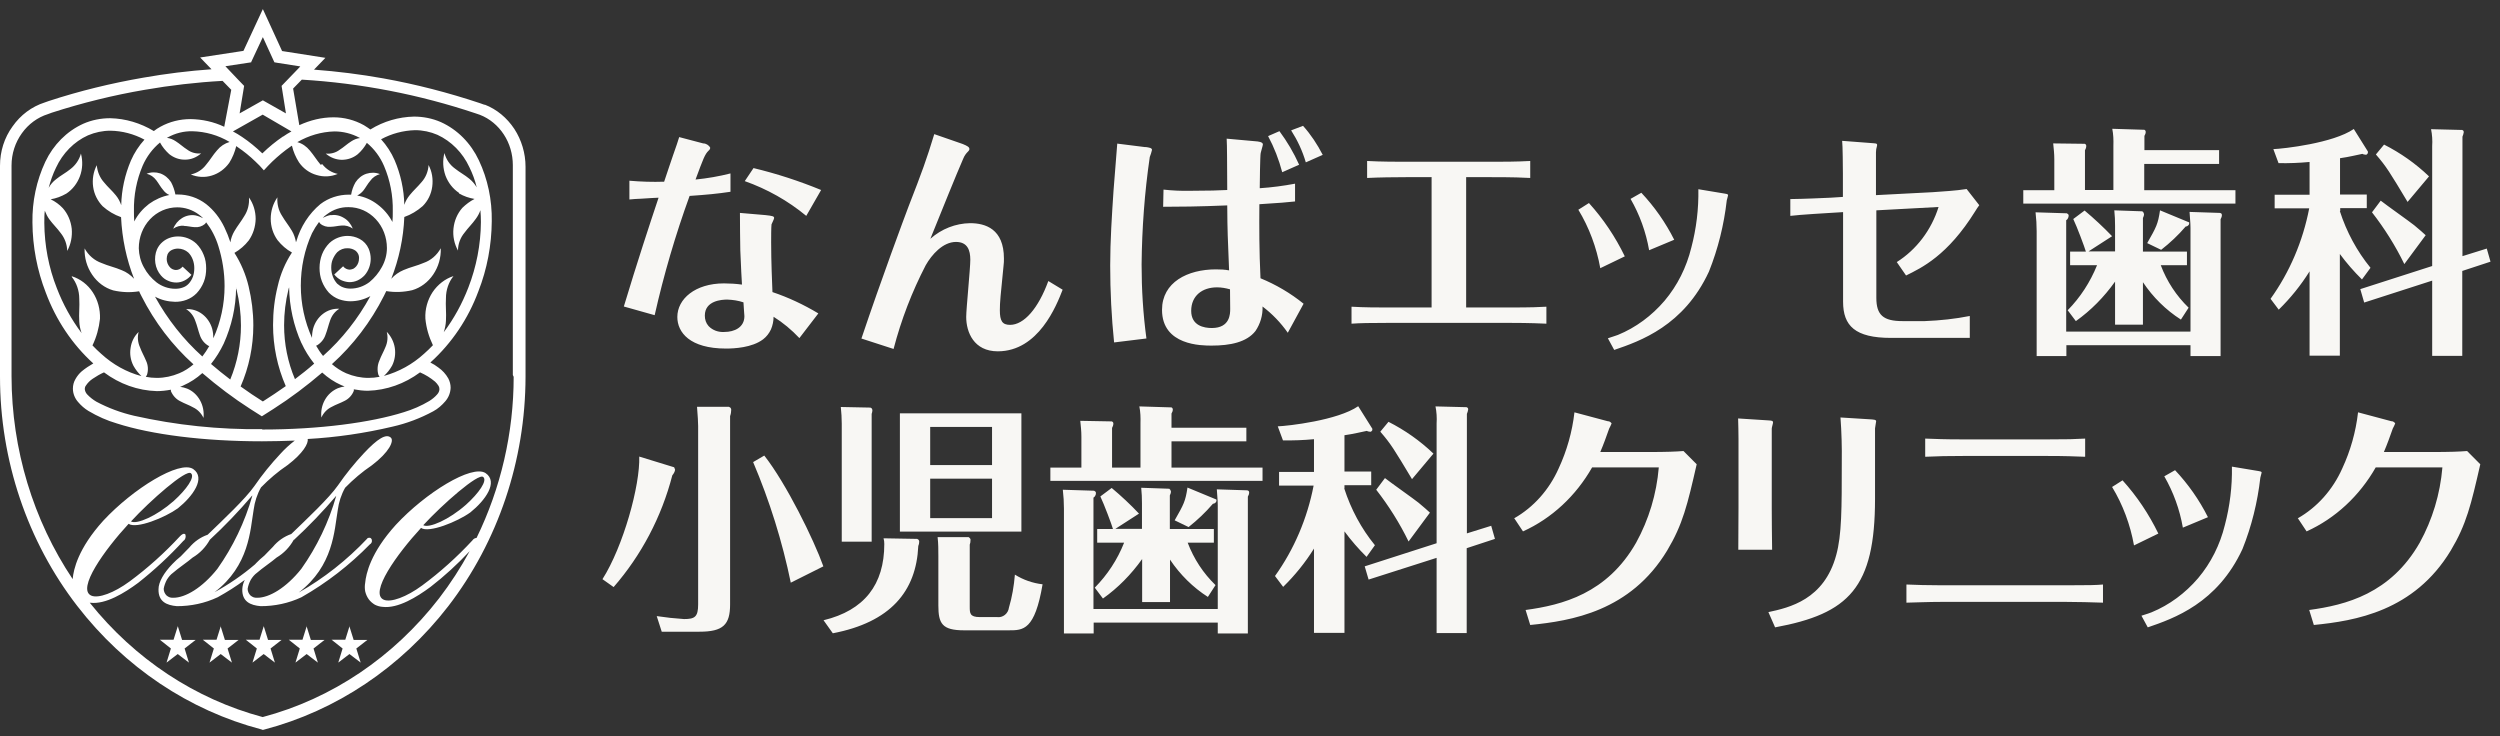 <svg width="163" height="48" viewBox="0 0 163 48" fill="none" xmlns="http://www.w3.org/2000/svg">
<rect x="0" y="0" width="163" height="48" fill="#333333" stroke="none"/>
<path fill-rule="evenodd" clip-rule="evenodd" d="M31.594 6.834C31.496 6.799 31.398 6.764 31.3 6.729C29.239 6.042 27.125 5.494 24.988 5.11C23.494 4.842 21.99 4.656 20.474 4.54L21.215 3.771L18.392 3.328L17.138 0.592L15.873 3.317L13.05 3.748L13.791 4.516C12.298 4.621 10.804 4.807 9.343 5.064C7.261 5.425 5.2 5.925 3.173 6.589L2.911 6.682C2.071 6.95 1.341 7.497 0.818 8.243C0.283 8.976 0 9.873 0 10.805V24.558C0 30.019 1.788 35.306 5.037 39.51C8.122 43.504 12.33 46.322 17.04 47.557L17.138 47.592L17.225 47.569C21.935 46.334 26.143 43.516 29.229 39.522C32.477 35.306 34.255 30.019 34.265 24.569V10.874C34.265 9.989 34.004 9.128 33.535 8.406C33.055 7.684 32.39 7.125 31.605 6.822L31.594 6.834ZM16.375 4.05L17.138 2.42L17.89 4.062L18.087 4.097L19.58 4.33L19.449 4.47L18.697 5.25L18.359 5.599L18.643 7.393L17.138 6.542L15.623 7.393L15.917 5.599L15.579 5.25L14.827 4.458L14.696 4.318L16.386 4.062L16.375 4.05ZM20.91 10.746C20.66 10.455 20.452 10.106 20.202 9.815C19.984 9.547 19.7 9.349 19.384 9.267C20.125 8.837 20.954 8.592 21.804 8.569C22.371 8.569 22.927 8.709 23.429 8.976L23.472 9C23.265 9.023 23.069 9.104 22.894 9.221C22.633 9.384 22.404 9.605 22.142 9.768C21.881 9.966 21.553 10.048 21.237 10.013C21.532 10.269 21.892 10.409 22.273 10.42C22.655 10.42 23.014 10.304 23.32 10.059C23.559 9.85 23.767 9.594 23.919 9.314C24.399 9.71 24.791 10.234 25.042 10.828C25.435 11.748 25.631 12.761 25.609 13.774C25.609 14.007 25.609 14.228 25.587 14.473C25.347 14.019 25.02 13.634 24.617 13.332C24.224 13.029 23.767 12.831 23.287 12.749C23.451 12.668 23.592 12.551 23.701 12.412C23.854 12.214 23.974 11.981 24.137 11.794C24.29 11.573 24.519 11.422 24.77 11.352C24.486 11.236 24.181 11.236 23.887 11.329C23.603 11.422 23.352 11.62 23.178 11.888C23.036 12.132 22.938 12.412 22.894 12.691C22.894 12.691 22.796 12.691 22.742 12.691C22.077 12.691 21.423 12.901 20.889 13.308C20.147 13.925 19.591 14.787 19.319 15.742L19.297 15.789C19.253 15.533 19.166 15.276 19.035 15.055C18.839 14.717 18.588 14.415 18.392 14.077C18.163 13.728 18.054 13.297 18.087 12.866C17.803 13.273 17.651 13.762 17.651 14.263C17.651 14.764 17.803 15.253 18.098 15.661C18.359 15.987 18.675 16.266 19.035 16.464C18.599 17.128 18.283 17.873 18.108 18.654C17.901 19.48 17.803 20.33 17.803 21.192C17.803 22.566 18.087 23.929 18.632 25.175C18.13 25.524 17.64 25.862 17.138 26.176C16.658 25.873 16.168 25.547 15.688 25.198C16.233 23.952 16.517 22.59 16.517 21.215C16.517 20.354 16.408 19.504 16.211 18.677C16.026 17.897 15.71 17.151 15.285 16.488C15.645 16.278 15.961 16.01 16.222 15.672C16.506 15.265 16.658 14.776 16.669 14.275C16.669 13.774 16.517 13.273 16.233 12.877C16.266 13.308 16.157 13.739 15.928 14.089C15.732 14.426 15.481 14.729 15.285 15.067C15.154 15.288 15.056 15.544 15.023 15.8C14.914 15.463 14.783 15.137 14.631 14.822C14.347 14.228 13.944 13.704 13.442 13.308C12.897 12.889 12.254 12.68 11.589 12.68C11.534 12.68 11.48 12.68 11.436 12.68C11.382 12.4 11.284 12.12 11.153 11.876C10.978 11.608 10.739 11.41 10.444 11.305C10.161 11.212 9.845 11.212 9.561 11.329C9.812 11.387 10.03 11.538 10.194 11.759C10.346 11.957 10.466 12.19 10.63 12.377C10.739 12.528 10.88 12.645 11.044 12.714C10.564 12.808 10.117 13.006 9.714 13.297C9.321 13.6 8.983 13.984 8.754 14.438C8.733 14.205 8.733 13.972 8.733 13.751C8.711 12.738 8.907 11.736 9.3 10.805C9.561 10.211 9.943 9.698 10.433 9.291C10.586 9.582 10.793 9.826 11.033 10.048C11.338 10.292 11.709 10.42 12.079 10.409C12.461 10.409 12.821 10.257 13.115 10.001C12.799 10.036 12.472 9.955 12.21 9.757C11.949 9.594 11.72 9.372 11.458 9.209C11.284 9.093 11.088 9.011 10.88 8.988L10.924 8.965C11.425 8.685 11.981 8.545 12.548 8.557C13.399 8.58 14.227 8.813 14.969 9.256C14.652 9.349 14.369 9.535 14.151 9.803C13.889 10.094 13.693 10.444 13.442 10.735C13.192 11.072 12.832 11.294 12.439 11.375C12.875 11.562 13.366 11.585 13.813 11.445C14.271 11.305 14.663 11.014 14.947 10.618C15.154 10.292 15.307 9.92 15.405 9.524C15.437 9.547 15.459 9.559 15.481 9.582C15.895 9.861 16.299 10.187 16.658 10.537C16.844 10.711 17.029 10.898 17.203 11.107C17.378 10.909 17.563 10.723 17.749 10.537C18.13 10.176 18.534 9.838 18.959 9.547C18.981 9.524 19.013 9.512 19.035 9.5C19.122 9.885 19.286 10.257 19.493 10.583C19.776 10.991 20.18 11.282 20.638 11.41C21.096 11.55 21.575 11.527 22.022 11.34C21.63 11.259 21.27 11.037 21.008 10.7L20.91 10.746ZM29.926 12.61C30.242 12.796 30.591 12.912 30.94 12.971C30.646 13.122 30.384 13.32 30.144 13.553C29.817 13.925 29.621 14.391 29.567 14.892C29.512 15.393 29.621 15.905 29.861 16.336C29.861 15.905 30.014 15.498 30.286 15.172C30.515 14.857 30.799 14.589 31.027 14.263C31.147 14.1 31.256 13.902 31.322 13.704C31.344 13.96 31.355 14.217 31.355 14.485C31.344 15.952 31.06 17.396 30.537 18.747C30.133 19.795 29.599 20.773 28.934 21.658C29.011 21.413 29.065 21.169 29.076 20.913C29.109 20.424 29.043 19.923 29.076 19.434C29.076 18.91 29.25 18.397 29.567 18.001C29.021 18.176 28.542 18.549 28.204 19.049C27.877 19.55 27.702 20.156 27.735 20.773C27.79 21.378 27.964 21.961 28.226 22.508C28.04 22.706 27.855 22.881 27.659 23.055C26.895 23.754 26.002 24.243 25.031 24.511C25.238 24.325 25.424 24.092 25.566 23.836C25.74 23.486 25.805 23.079 25.74 22.671C25.674 22.275 25.489 21.914 25.217 21.635C25.304 21.972 25.271 22.322 25.129 22.636C25.009 22.939 24.846 23.207 24.737 23.509C24.606 23.801 24.584 24.138 24.672 24.441L24.748 24.569C24.508 24.616 24.268 24.639 24.028 24.639C23.527 24.639 23.036 24.534 22.567 24.336C22.229 24.185 21.924 23.987 21.641 23.742C23.025 22.496 24.17 20.994 25.031 19.294C25.086 19.189 25.129 19.084 25.184 18.98C25.751 19.073 26.318 19.049 26.874 18.921C27.43 18.758 27.909 18.397 28.247 17.897C28.585 17.396 28.76 16.802 28.738 16.185C28.487 16.639 28.095 16.977 27.626 17.14C27.201 17.326 26.743 17.419 26.318 17.605C26.012 17.733 25.74 17.92 25.511 18.176C26.012 16.895 26.307 15.533 26.361 14.147C26.797 13.995 27.201 13.751 27.561 13.436C27.898 13.099 28.117 12.656 28.182 12.167C28.247 11.678 28.171 11.189 27.942 10.758C27.92 11.177 27.757 11.573 27.484 11.876C27.244 12.167 26.95 12.423 26.71 12.726C26.558 12.912 26.438 13.122 26.361 13.355C26.34 12.353 26.122 11.364 25.729 10.444C25.511 9.943 25.206 9.477 24.846 9.081C25.533 8.709 26.285 8.511 27.059 8.487C27.561 8.487 28.062 8.592 28.52 8.79C29.425 9.209 30.166 9.955 30.602 10.898C30.809 11.317 30.973 11.759 31.082 12.214C30.951 11.992 30.788 11.806 30.602 11.655C30.308 11.41 29.97 11.236 29.665 10.991C29.327 10.746 29.087 10.397 28.978 9.978C28.847 10.467 28.88 10.979 29.043 11.445C29.218 11.911 29.523 12.307 29.926 12.575V12.61ZM17.105 27.981C14.293 28.016 11.491 27.725 8.743 27.108C7.893 26.91 7.065 26.607 6.28 26.188C6.062 26.06 5.854 25.897 5.68 25.71C5.593 25.617 5.538 25.489 5.527 25.361C5.527 25.291 5.549 25.21 5.593 25.151C5.713 24.965 5.865 24.814 6.04 24.697C6.28 24.534 6.519 24.395 6.781 24.278C7.795 25.035 8.983 25.466 10.226 25.501C10.531 25.501 10.837 25.466 11.142 25.408V25.501C11.273 25.804 11.491 26.037 11.763 26.165C12.036 26.316 12.33 26.409 12.592 26.561C12.886 26.7 13.126 26.945 13.268 27.248C13.312 26.852 13.235 26.444 13.039 26.095C12.843 25.745 12.548 25.478 12.2 25.338C12.058 25.28 11.905 25.245 11.742 25.221C11.818 25.198 11.894 25.163 11.96 25.128C12.407 24.93 12.821 24.662 13.192 24.325C14.184 25.175 15.23 25.967 16.32 26.665C16.571 26.828 16.822 26.991 17.073 27.143C17.323 26.991 17.574 26.828 17.825 26.665C18.937 25.955 20.005 25.151 21.008 24.29C21.379 24.628 21.793 24.907 22.24 25.105C22.317 25.14 22.393 25.163 22.469 25.198C22.317 25.221 22.164 25.256 22.022 25.314C21.673 25.466 21.379 25.722 21.183 26.072C20.987 26.421 20.91 26.817 20.954 27.224C21.096 26.91 21.335 26.665 21.63 26.526C21.902 26.374 22.197 26.281 22.458 26.141C22.731 26.013 22.96 25.769 23.069 25.478V25.384C23.385 25.443 23.69 25.478 23.985 25.478C25.206 25.443 26.383 25.023 27.386 24.278C27.735 24.43 28.062 24.628 28.367 24.884C28.454 24.965 28.531 25.058 28.596 25.163C28.629 25.221 28.651 25.291 28.651 25.373C28.651 25.501 28.585 25.629 28.498 25.722C28.356 25.885 28.182 26.025 27.997 26.141C27.473 26.456 26.906 26.7 26.329 26.875C24.192 27.55 20.834 28.005 17.084 28.005L17.105 27.981ZM4.677 18.048C4.993 18.444 5.168 18.956 5.168 19.48C5.2 19.969 5.135 20.459 5.168 20.959C5.178 21.215 5.233 21.472 5.32 21.716C4.655 20.831 4.11 19.841 3.707 18.793C3.173 17.442 2.9 15.998 2.889 14.531C2.889 14.263 2.889 13.995 2.922 13.739C2.998 13.937 3.096 14.135 3.216 14.298C3.445 14.613 3.729 14.88 3.957 15.195C4.219 15.521 4.372 15.928 4.383 16.359C4.622 15.928 4.721 15.416 4.677 14.915C4.622 14.415 4.426 13.949 4.099 13.576C3.87 13.332 3.598 13.134 3.303 12.994C3.663 12.936 4.001 12.808 4.328 12.621C4.732 12.353 5.037 11.957 5.211 11.492C5.386 11.026 5.407 10.502 5.277 10.013C5.168 10.42 4.917 10.781 4.59 11.026C4.295 11.27 3.947 11.445 3.652 11.69C3.456 11.841 3.292 12.027 3.173 12.249C3.292 11.794 3.445 11.352 3.652 10.933C4.088 9.989 4.83 9.233 5.735 8.825C6.203 8.627 6.694 8.522 7.195 8.522C7.969 8.534 8.722 8.732 9.419 9.104C9.06 9.5 8.754 9.966 8.536 10.467C8.144 11.387 7.926 12.377 7.904 13.378C7.828 13.145 7.708 12.924 7.555 12.738C7.315 12.435 7.021 12.19 6.781 11.888C6.509 11.585 6.345 11.189 6.312 10.77C6.083 11.201 6.007 11.701 6.072 12.179C6.138 12.668 6.367 13.11 6.694 13.448C7.043 13.762 7.457 14.007 7.893 14.158C7.959 15.544 8.242 16.907 8.743 18.176C8.515 17.931 8.242 17.733 7.937 17.617C7.512 17.431 7.054 17.338 6.628 17.151C6.16 16.988 5.767 16.651 5.516 16.196C5.495 16.814 5.669 17.407 6.007 17.908C6.345 18.409 6.825 18.77 7.381 18.933C7.937 19.061 8.515 19.084 9.071 18.991C9.114 19.096 9.169 19.201 9.223 19.306C10.085 21.006 11.229 22.508 12.614 23.754C12.33 23.999 12.025 24.197 11.687 24.336C11.218 24.534 10.728 24.639 10.226 24.639C9.986 24.639 9.746 24.616 9.507 24.569L9.583 24.441C9.681 24.138 9.659 23.801 9.518 23.509C9.398 23.218 9.234 22.939 9.125 22.636C8.983 22.322 8.951 21.972 9.038 21.646C8.754 21.914 8.569 22.287 8.515 22.683C8.449 23.079 8.515 23.486 8.7 23.847C8.842 24.103 9.016 24.325 9.223 24.523C8.253 24.267 7.359 23.766 6.596 23.067C6.41 22.904 6.214 22.718 6.029 22.52C6.291 21.984 6.454 21.39 6.519 20.785C6.541 20.167 6.378 19.562 6.051 19.061C5.724 18.56 5.244 18.188 4.688 18.013L4.677 18.048ZM11.97 14.729C12.21 14.729 12.45 14.799 12.69 14.811C12.93 14.834 13.17 14.764 13.366 14.601L13.442 14.496C13.791 14.95 14.064 15.474 14.238 16.045C14.5 16.883 14.642 17.768 14.642 18.654C14.642 19.83 14.391 20.994 13.911 22.054C13.911 21.856 13.889 21.646 13.835 21.437C13.726 21.052 13.497 20.715 13.192 20.482C12.886 20.249 12.516 20.132 12.134 20.156C12.418 20.33 12.625 20.598 12.734 20.924C12.854 21.227 12.919 21.541 13.028 21.844C13.126 22.147 13.333 22.403 13.606 22.555H13.649C13.508 22.799 13.355 23.032 13.192 23.242C11.96 22.135 10.924 20.82 10.106 19.341C10.51 19.562 10.957 19.667 11.415 19.678C11.665 19.678 11.916 19.643 12.156 19.55C12.407 19.457 12.625 19.317 12.821 19.119C13.017 18.91 13.181 18.654 13.29 18.374C13.399 18.095 13.442 17.803 13.442 17.501C13.442 17.198 13.399 16.895 13.279 16.616C13.17 16.336 13.006 16.091 12.799 15.882C12.472 15.579 12.047 15.416 11.611 15.416C11.24 15.416 10.88 15.533 10.597 15.777C10.444 15.905 10.324 16.068 10.237 16.255C10.117 16.534 10.085 16.849 10.128 17.151C10.172 17.454 10.303 17.745 10.499 17.966C10.63 18.118 10.782 18.234 10.957 18.304C11.131 18.386 11.316 18.421 11.502 18.421C11.687 18.421 11.872 18.374 12.047 18.281C12.21 18.199 12.363 18.071 12.483 17.92L11.905 17.384C11.851 17.454 11.785 17.501 11.709 17.547C11.633 17.582 11.556 17.605 11.469 17.605C11.393 17.605 11.316 17.582 11.24 17.547C11.164 17.512 11.109 17.466 11.055 17.396C10.935 17.256 10.869 17.07 10.869 16.883C10.869 16.779 10.891 16.674 10.924 16.581C10.978 16.464 11.066 16.371 11.175 16.313C11.306 16.243 11.458 16.208 11.6 16.208C11.851 16.208 12.09 16.301 12.276 16.464C12.407 16.592 12.505 16.755 12.57 16.93C12.636 17.105 12.668 17.291 12.668 17.477C12.668 17.664 12.646 17.85 12.581 18.036C12.516 18.211 12.418 18.374 12.298 18.502C12.189 18.619 12.058 18.7 11.916 18.747C11.763 18.805 11.589 18.828 11.425 18.828C10.989 18.828 10.553 18.677 10.204 18.409C9.866 18.141 9.583 17.815 9.376 17.419C9.169 17.047 9.06 16.616 9.049 16.185C9.049 15.474 9.31 14.799 9.779 14.298C10.248 13.797 10.891 13.518 11.556 13.518C12.058 13.518 12.559 13.681 12.973 13.995C13.072 14.065 13.159 14.147 13.246 14.228C13.082 14.147 12.908 14.077 12.734 14.042C12.439 13.995 12.134 14.054 11.872 14.217C11.611 14.38 11.404 14.624 11.295 14.915C11.502 14.764 11.763 14.694 12.014 14.717L11.97 14.729ZM15.383 18.758C15.383 18.758 15.405 18.852 15.427 18.898C15.612 19.655 15.71 20.447 15.71 21.227C15.71 22.438 15.47 23.638 15.012 24.744C14.587 24.418 14.162 24.08 13.758 23.731C14.085 23.323 14.358 22.881 14.587 22.403C15.099 21.262 15.383 20.028 15.394 18.758H15.383ZM21.553 14.019C21.379 14.054 21.205 14.123 21.041 14.205C21.128 14.112 21.215 14.042 21.314 13.972C21.728 13.658 22.218 13.495 22.731 13.506C23.396 13.506 24.028 13.786 24.497 14.287C24.966 14.787 25.227 15.463 25.227 16.173C25.227 16.604 25.108 17.035 24.9 17.407C24.693 17.792 24.41 18.13 24.083 18.397C23.723 18.665 23.298 18.817 22.851 18.817C22.687 18.817 22.524 18.793 22.371 18.735C22.229 18.688 22.099 18.595 21.979 18.491C21.859 18.351 21.761 18.199 21.695 18.013C21.63 17.838 21.597 17.652 21.597 17.454C21.597 17.268 21.619 17.081 21.695 16.907C21.771 16.732 21.859 16.581 21.99 16.441C22.175 16.266 22.426 16.173 22.666 16.185C22.862 16.185 23.047 16.243 23.2 16.359C23.265 16.418 23.309 16.476 23.352 16.557C23.396 16.651 23.418 16.755 23.407 16.86C23.407 17.047 23.341 17.233 23.221 17.372C23.167 17.431 23.102 17.489 23.036 17.524C22.96 17.559 22.884 17.57 22.807 17.582C22.72 17.582 22.644 17.559 22.567 17.524C22.491 17.489 22.426 17.431 22.371 17.361L21.793 17.897C21.913 18.048 22.066 18.176 22.229 18.258C22.404 18.339 22.578 18.386 22.774 18.397C22.96 18.397 23.145 18.362 23.32 18.281C23.494 18.199 23.647 18.083 23.777 17.943C24.028 17.652 24.17 17.268 24.17 16.872C24.17 16.651 24.126 16.429 24.039 16.22C23.919 15.94 23.712 15.719 23.451 15.579C23.211 15.451 22.938 15.381 22.666 15.381C22.229 15.381 21.804 15.544 21.477 15.847C21.27 16.057 21.107 16.301 20.997 16.581C20.889 16.86 20.834 17.163 20.834 17.466C20.834 17.768 20.878 18.06 20.987 18.339C21.096 18.619 21.248 18.863 21.445 19.084C21.63 19.271 21.859 19.422 22.11 19.515C22.349 19.597 22.6 19.643 22.84 19.643C23.298 19.643 23.745 19.527 24.148 19.306C23.341 20.785 22.295 22.112 21.063 23.207C20.889 22.997 20.736 22.764 20.605 22.531H20.649C20.921 22.368 21.128 22.124 21.226 21.821C21.346 21.518 21.412 21.204 21.521 20.901C21.63 20.575 21.837 20.307 22.12 20.132C21.739 20.109 21.368 20.226 21.063 20.459C20.758 20.691 20.529 21.029 20.42 21.413C20.365 21.611 20.343 21.821 20.343 22.031C19.864 20.971 19.613 19.806 19.613 18.63C19.613 17.442 19.853 16.278 20.343 15.207C20.474 14.95 20.627 14.706 20.801 14.473L20.878 14.578C21.063 14.741 21.314 14.811 21.553 14.787C21.793 14.787 22.033 14.717 22.273 14.706C22.524 14.682 22.785 14.752 23.003 14.904C22.884 14.613 22.687 14.356 22.415 14.205C22.153 14.042 21.848 13.984 21.553 14.03V14.019ZM19.657 22.368C19.875 22.846 20.158 23.3 20.485 23.707C20.082 24.069 19.657 24.395 19.231 24.721C18.762 23.614 18.523 22.415 18.523 21.204C18.523 20.412 18.621 19.632 18.806 18.875C18.817 18.828 18.828 18.782 18.85 18.735C18.872 19.993 19.144 21.239 19.657 22.38V22.368ZM18.457 8.895C17.978 9.221 17.52 9.594 17.105 10.001C16.691 9.605 16.255 9.244 15.786 8.93C15.59 8.802 15.394 8.674 15.187 8.569L17.127 7.474L19.002 8.569C18.817 8.674 18.632 8.778 18.457 8.906V8.895ZM33.491 24.569C33.491 28.226 32.652 31.836 31.071 35.073C31.017 35.073 30.962 35.096 30.918 35.12C30.875 35.143 30.831 35.19 30.799 35.236C29.796 36.319 28.694 37.309 27.528 38.171C26.503 38.928 25.478 39.3 25.02 39.102C24.05 38.672 25.892 36.11 27.451 34.421C27.964 34.77 29.828 34.014 30.668 33.408C31.638 32.628 32.51 31.428 31.66 30.846C30.766 30.264 27.746 32.127 25.805 34.223C24.148 36.051 23.865 37.425 23.81 37.996C23.777 38.182 23.777 38.369 23.81 38.555C23.854 38.742 23.93 38.916 24.039 39.068C24.148 39.219 24.29 39.335 24.442 39.428C24.606 39.51 24.78 39.557 24.955 39.568C25.947 39.685 27.179 38.928 28.073 38.264C28.978 37.565 29.828 36.785 30.624 35.935C30.035 37.018 29.37 38.043 28.629 39.009C25.664 42.841 21.641 45.554 17.127 46.753C12.734 45.577 8.798 42.98 5.854 39.3C5.865 39.3 5.887 39.3 5.898 39.3C6.89 39.417 8.122 38.66 9.016 37.996C10.063 37.169 11.044 36.261 11.96 35.26C12.025 35.225 12.069 35.155 12.09 35.085C12.112 35.015 12.112 34.934 12.09 34.852C11.992 34.736 11.84 34.852 11.731 34.968C10.728 36.051 9.627 37.041 8.46 37.903C7.435 38.66 6.41 39.033 5.953 38.835C4.982 38.404 6.825 35.842 8.384 34.153C8.896 34.503 10.76 33.746 11.6 33.14C12.57 32.36 13.442 31.16 12.592 30.578C11.698 29.996 8.678 31.859 6.738 33.944C5.08 35.772 4.797 37.146 4.742 37.717C4.742 37.728 4.742 37.752 4.742 37.763C2.159 33.909 0.763 29.286 0.752 24.546V10.793C0.752 10.024 0.992 9.291 1.428 8.685C1.853 8.091 2.453 7.649 3.129 7.439L3.38 7.346C5.364 6.706 7.392 6.205 9.441 5.855C11.12 5.564 12.81 5.366 14.511 5.273L15.078 5.855L14.62 8.266C13.933 7.94 13.181 7.777 12.428 7.765C11.742 7.765 11.066 7.928 10.455 8.266C10.303 8.347 10.161 8.441 10.03 8.545C9.158 8.021 8.187 7.73 7.184 7.707C6.585 7.707 5.985 7.823 5.429 8.068C4.35 8.557 3.478 9.442 2.954 10.548C2.377 11.783 2.093 13.134 2.115 14.508C2.126 16.08 2.42 17.629 2.987 19.084C3.652 20.866 4.71 22.45 6.083 23.696C5.822 23.847 5.571 24.01 5.331 24.208C5.168 24.348 5.026 24.523 4.917 24.721C4.808 24.907 4.753 25.117 4.753 25.338C4.753 25.664 4.884 25.978 5.091 26.211C5.288 26.444 5.516 26.642 5.767 26.794C6.356 27.143 6.977 27.422 7.621 27.609C9.866 28.331 13.268 28.773 17.084 28.773C17.814 28.773 18.534 28.75 19.22 28.727C18.883 28.983 18.566 29.274 18.272 29.6C17.661 30.252 17.095 30.951 16.582 31.696C15.993 32.535 14.565 33.874 13.54 34.864C13.072 35.027 12.657 35.318 12.341 35.702L12.09 35.958L11.785 36.273C11.6 36.424 11.415 36.587 11.251 36.762C10.684 37.344 10.335 37.95 10.335 38.415C10.313 39.23 10.869 39.464 11.534 39.522C12.45 39.522 13.355 39.335 14.195 38.939C14.805 38.602 15.394 38.229 15.961 37.81C15.863 37.996 15.808 38.206 15.797 38.415C15.775 39.23 16.331 39.464 16.996 39.522C17.912 39.522 18.817 39.335 19.657 38.939C21.292 38.008 22.796 36.843 24.126 35.481C24.159 35.469 24.181 35.446 24.203 35.411C24.224 35.388 24.235 35.353 24.246 35.318C24.246 35.283 24.246 35.248 24.246 35.213C24.246 35.178 24.224 35.143 24.203 35.12C24.192 35.096 24.17 35.085 24.148 35.073C24.126 35.062 24.105 35.062 24.072 35.062C24.039 35.062 24.028 35.062 23.996 35.073C23.963 35.085 23.952 35.096 23.941 35.12C22.622 36.517 21.117 37.705 19.471 38.637C21.75 36.89 21.793 34.596 22.022 33.257C22.088 32.744 22.251 32.243 22.502 31.801C23.036 31.254 23.614 30.765 24.235 30.345C25.391 29.472 25.696 28.75 25.489 28.54C25.184 28.249 24.617 28.599 23.723 29.553C23.113 30.206 22.546 30.904 22.033 31.649C21.445 32.488 20.016 33.827 18.991 34.817C18.523 34.98 18.108 35.271 17.792 35.656L17.541 35.912L17.236 36.226C17.051 36.377 16.866 36.541 16.702 36.715C16.68 36.739 16.658 36.762 16.626 36.797C15.808 37.495 14.925 38.101 13.987 38.613C16.266 36.867 16.31 34.572 16.538 33.233C16.604 32.721 16.767 32.22 17.018 31.778C17.552 31.23 18.13 30.741 18.752 30.322C19.765 29.553 20.125 28.901 20.06 28.622C21.924 28.517 23.767 28.249 25.587 27.818C26.514 27.609 27.408 27.271 28.247 26.817C28.553 26.654 28.814 26.421 29.043 26.153C29.25 25.908 29.37 25.606 29.381 25.28C29.381 25.07 29.327 24.86 29.229 24.674C29.065 24.383 28.847 24.15 28.585 23.964C28.422 23.836 28.247 23.731 28.062 23.638L28.084 23.614C29.457 22.368 30.526 20.785 31.191 18.991C31.758 17.547 32.052 15.987 32.063 14.415C32.085 13.04 31.802 11.678 31.224 10.455C30.7 9.337 29.828 8.452 28.749 7.963C28.193 7.719 27.593 7.602 26.994 7.602C25.991 7.625 25.02 7.905 24.148 8.441C24.006 8.336 23.865 8.254 23.723 8.161C23.113 7.823 22.437 7.649 21.75 7.649C20.976 7.649 20.223 7.835 19.515 8.161L19.111 5.774L19.678 5.192C23.527 5.425 27.332 6.158 31.017 7.393C31.104 7.416 31.191 7.451 31.289 7.486C31.921 7.73 32.467 8.184 32.848 8.767C33.23 9.349 33.437 10.048 33.437 10.77V24.453L33.491 24.569ZM27.593 34.246C28.847 32.884 31.202 30.811 31.507 31.102C31.791 31.335 31.224 32.15 30.384 32.907C29.261 33.897 27.986 34.444 27.604 34.246H27.593ZM8.536 34.002C9.79 32.639 12.145 30.567 12.45 30.858C12.734 31.091 12.167 31.906 11.327 32.663C10.204 33.653 8.929 34.2 8.547 34.002H8.536ZM16.451 32.325C15.961 34.048 15.187 35.656 14.173 37.088C13.181 38.334 12.079 38.974 11.306 38.974C11.229 38.974 11.153 38.974 11.077 38.951C11 38.928 10.935 38.881 10.869 38.835C10.815 38.776 10.76 38.718 10.728 38.637C10.695 38.567 10.673 38.474 10.673 38.392C10.706 38.182 10.782 37.984 10.88 37.798C10.989 37.623 11.12 37.461 11.284 37.344C11.611 37.053 12.254 36.622 12.559 36.354C13.028 36.075 13.41 35.679 13.682 35.19C14.652 34.293 15.579 33.326 16.44 32.313L16.451 32.325ZM19.166 35.201C20.136 34.305 21.063 33.338 21.924 32.325C21.434 34.048 20.66 35.656 19.646 37.088C18.654 38.334 17.552 38.974 16.778 38.974C16.702 38.974 16.626 38.974 16.549 38.951C16.473 38.928 16.408 38.881 16.342 38.835C16.288 38.776 16.233 38.718 16.201 38.637C16.168 38.567 16.146 38.474 16.146 38.392C16.179 38.182 16.255 37.984 16.353 37.798C16.462 37.623 16.593 37.461 16.757 37.344C17.084 37.053 17.727 36.622 18.032 36.354C18.501 36.075 18.883 35.679 19.155 35.19L19.166 35.201ZM11.6 40.803L11.316 41.711H10.422L11.142 42.282L10.858 43.202L11.589 42.643L12.319 43.202L12.036 42.282L12.755 41.723H11.872L11.589 40.814L11.6 40.803ZM14.402 40.803L14.118 41.711H13.224L13.944 42.282L13.66 43.202L14.391 42.643L15.121 43.202L14.838 42.282L15.557 41.723H14.663L14.38 40.814L14.402 40.803ZM17.203 40.803L16.92 41.711H16.026L16.746 42.282L16.462 43.202L17.193 42.643L17.923 43.202L17.64 42.282L18.359 41.723H17.476L17.193 40.814L17.203 40.803ZM20.005 40.803L19.722 41.711H18.828L19.547 42.282L19.264 43.202L19.994 42.643L20.725 43.202L20.442 42.282L21.161 41.723H20.267L19.984 40.814L20.005 40.803ZM22.796 40.803L22.513 41.711H21.619L22.338 42.282L22.055 43.202L22.785 42.643L23.516 43.202L23.232 42.282L23.952 41.723H23.058L22.774 40.814L22.796 40.803Z" fill="white"/>
<path fill-rule="evenodd" clip-rule="evenodd" d="M41.037 11.783C41.788 11.847 42.539 11.873 43.302 11.847C43.617 10.921 43.641 10.818 43.884 10.122C44.102 9.504 44.199 9.221 44.283 8.938L45.846 9.35C45.943 9.35 46.028 9.376 46.112 9.427C46.197 9.479 46.258 9.543 46.306 9.633C46.306 9.71 46.258 9.775 46.197 9.826C45.955 10.058 45.846 10.367 45.349 11.706C46.112 11.629 46.876 11.5 47.627 11.307V12.504C46.767 12.633 46.088 12.697 44.962 12.774C44.041 15.31 43.278 17.911 42.684 20.55L40.674 19.984C41.534 17.126 42.37 14.589 42.939 12.89C42.539 12.903 42.479 12.916 41.825 12.954C41.437 12.967 41.34 12.98 41.037 13.006V11.783ZM49.892 14.023C50.376 14.075 50.473 14.1 50.473 14.216C50.473 14.28 50.328 14.564 50.303 14.628C50.279 14.821 50.279 15.516 50.279 15.8C50.279 17.061 50.34 18.426 50.364 19.044C51.406 19.392 52.411 19.868 53.356 20.434L52.12 22.044C51.611 21.503 51.054 21.039 50.437 20.653C50.437 20.936 50.376 21.22 50.267 21.477C50.146 21.735 49.976 21.953 49.758 22.121C49.032 22.674 47.857 22.726 47.336 22.726C44.974 22.726 44.162 21.67 44.162 20.666C44.162 19.494 45.325 18.477 47.203 18.477C47.59 18.477 47.99 18.503 48.377 18.555C48.353 18.143 48.317 17.576 48.268 16.328C48.256 15.98 48.244 14.268 48.244 13.882L49.892 14.023ZM47.408 19.533C47.069 19.533 45.955 19.597 45.955 20.576C45.955 20.833 46.028 21.065 46.197 21.258C46.33 21.4 46.5 21.503 46.67 21.567C46.851 21.631 47.033 21.657 47.227 21.644C47.881 21.644 48.535 21.348 48.535 20.614C48.535 20.576 48.486 19.997 48.474 19.713C48.135 19.597 47.772 19.546 47.421 19.533H47.408ZM52.568 14.075C51.369 13.083 50.013 12.324 48.559 11.809L49.129 10.959C50.63 11.32 52.096 11.796 53.537 12.388L52.568 14.075ZM56.166 22.069C57.474 18.181 58.952 14.216 59.23 13.482C60.127 11.178 60.405 10.418 60.914 8.745L62.767 9.388C63.082 9.517 63.203 9.594 63.203 9.71C63.203 9.749 63.203 9.775 63.179 9.8C63.167 9.826 63.143 9.852 63.118 9.878C62.985 10.006 62.876 10.161 62.804 10.341C62.343 11.397 61.435 13.65 60.66 15.568C61.386 14.924 62.307 14.564 63.252 14.551C64.245 14.551 65.456 14.924 65.456 16.855C65.456 17.01 65.456 17.164 65.432 17.319C65.238 19.25 65.19 19.7 65.19 20.228C65.19 20.923 65.347 21.181 65.856 21.181C66.764 21.181 67.697 20.112 68.351 18.323L69.284 18.889C68.884 19.919 67.709 22.906 65.056 22.906C63.494 22.906 62.997 21.657 62.997 20.666C62.997 20.125 63.264 17.525 63.264 16.933C63.264 16.315 63.082 15.774 62.331 15.774C61.471 15.774 60.744 16.611 60.357 17.293C59.461 19.018 58.758 20.846 58.261 22.752L56.154 22.069H56.166ZM74.674 9.582C74.94 9.62 75.11 9.646 75.11 9.775C75.074 9.929 75.025 10.084 74.965 10.238C74.626 12.556 74.456 14.899 74.432 17.241C74.432 18.851 74.529 20.46 74.747 22.069L72.639 22.327C72.469 20.666 72.385 18.992 72.385 17.319C72.385 15.697 72.494 14.049 72.603 12.414C72.639 11.989 72.809 9.852 72.845 9.363L74.686 9.594L74.674 9.582ZM84.437 13.135C83.892 13.199 83.468 13.225 82.111 13.315C82.099 14.796 82.099 16.392 82.184 18.143C83.189 18.555 84.134 19.108 84.994 19.803L83.964 21.696C83.504 21.039 82.947 20.46 82.317 19.984C82.341 20.55 82.172 21.116 81.857 21.58C81.287 22.314 80.209 22.533 78.998 22.533C78.356 22.533 75.764 22.533 75.764 20.203C75.764 18.4 77.436 17.563 79.277 17.563C79.567 17.563 79.858 17.576 80.137 17.628C80.052 15.439 80.028 15.207 80.016 13.392C78.187 13.47 76.782 13.482 75.837 13.482L75.861 12.362C76.442 12.427 77.024 12.453 77.605 12.44C78.707 12.44 79.604 12.414 80.016 12.388C80.016 12.066 80.004 10.573 80.004 10.238C80.004 9.607 79.991 9.363 79.979 9.041L81.832 9.208C82.051 9.221 82.341 9.26 82.341 9.414C82.341 9.491 82.208 9.891 82.196 9.981C82.16 10.122 82.135 11.976 82.135 12.272C82.91 12.221 83.686 12.118 84.437 11.976V13.109V13.135ZM79.349 18.735C78.38 18.735 77.666 19.288 77.666 20.267C77.666 21.245 78.514 21.387 79.01 21.387C80.209 21.387 80.209 20.447 80.209 20.138C80.209 20.087 80.209 19.507 80.197 18.864C79.919 18.786 79.64 18.735 79.349 18.735ZM83.419 8.552C83.916 9.221 84.352 9.955 84.703 10.74L83.601 11.229C83.383 10.405 83.08 9.62 82.68 8.874L83.419 8.552ZM84.958 8.204C85.466 8.771 85.89 9.414 86.242 10.097L85.139 10.586C84.921 9.839 84.594 9.144 84.182 8.5L84.958 8.204ZM93.352 11.551H91.668C90.905 11.551 89.936 11.564 89.136 11.603V10.496C90.045 10.547 91.135 10.547 91.668 10.547H97.24C97.954 10.547 98.863 10.547 99.771 10.496V11.603C99.263 11.577 98.742 11.551 97.228 11.551H95.593V20.048H98.403C99.905 20.048 100.365 20.022 100.825 19.997V21.104C99.723 21.052 98.754 21.052 98.427 21.052H90.505C89.282 21.052 88.688 21.065 88.119 21.104V19.997C88.967 20.048 89.863 20.048 90.481 20.048H93.34V11.564L93.352 11.551ZM103.599 13.238C104.532 14.268 105.319 15.439 105.937 16.714L104.338 17.486C104.096 16.134 103.611 14.834 102.908 13.675L103.599 13.238ZM112.502 12.633C112.502 12.633 112.671 12.646 112.671 12.723C112.671 12.774 112.599 12.993 112.586 13.057C112.405 14.654 112.017 16.224 111.424 17.705C109.788 21.245 106.942 22.237 105.246 22.816L104.834 22.056C105.246 21.928 105.355 21.876 105.488 21.837C106.651 21.361 107.693 20.589 108.529 19.61C109.365 18.619 109.958 17.435 110.273 16.147C110.6 14.911 110.757 13.624 110.733 12.337L112.514 12.633H112.502ZM107.015 12.568C107.863 13.47 108.589 14.499 109.159 15.632L107.523 16.315C107.317 15.13 106.906 13.997 106.312 12.967L107.015 12.568ZM116.717 12.98C117.771 12.967 118.691 12.916 119.357 12.89L120.157 12.839V11.32C120.157 10.972 120.145 9.453 120.108 9.183L122.131 9.337C122.386 9.35 122.386 9.388 122.386 9.453C122.386 9.479 122.386 9.517 122.373 9.543C122.337 9.659 122.313 9.788 122.313 9.929V12.723L126.019 12.53C126.71 12.478 127.497 12.44 128.224 12.324L129.048 13.379C128.951 13.508 128.866 13.637 128.781 13.778C126.988 16.662 125.293 17.46 124.275 17.962L123.67 17.087C124.953 16.276 125.922 15.002 126.395 13.495L122.337 13.714V19.417C122.337 20.537 122.785 20.936 124.045 20.936H125.499C126.48 20.898 127.461 20.795 128.43 20.602V22.031H123.294C120.956 22.031 120.169 21.245 120.169 19.675V13.83L119.321 13.882C119.321 13.882 117.323 13.997 116.729 14.075V12.967L116.717 12.98ZM144.685 9.8V10.689H139.804V12.401H145.751V13.276H131.918V12.401H133.941V10.38C133.941 10.032 133.905 9.697 133.868 9.35L135.927 9.376C135.927 9.376 135.976 9.401 136 9.427C136.012 9.453 136.024 9.479 136.024 9.517C136.024 9.62 135.988 9.71 135.94 9.8V12.388H137.793V9.504C137.805 9.131 137.793 8.758 137.72 8.397L139.816 8.462C139.816 8.462 139.864 8.487 139.876 8.513C139.888 8.539 139.9 8.565 139.9 8.603C139.9 8.693 139.864 8.783 139.816 8.861V9.788H144.697L144.685 9.8ZM142.82 21.606V14.86C142.82 14.705 142.82 14.602 142.759 13.817L144.733 13.882C144.733 13.882 144.806 13.894 144.83 13.92C144.854 13.946 144.867 13.984 144.867 14.023C144.867 14.113 144.83 14.216 144.782 14.293V23.215H142.82V22.507H134.728V23.215H132.79V15.079C132.79 14.667 132.766 14.255 132.718 13.843L134.753 13.907C134.753 13.907 134.825 13.946 134.849 13.972C134.874 14.01 134.886 14.049 134.874 14.087C134.874 14.139 134.849 14.19 134.825 14.242C134.801 14.293 134.765 14.332 134.716 14.358V21.619H142.807L142.82 21.606ZM142.19 20.833C141.221 20.215 140.373 19.379 139.719 18.4V21.168H137.902V18.361C137.187 19.366 136.327 20.241 135.346 20.936L134.813 20.228C135.637 19.391 136.279 18.4 136.727 17.293H134.971V16.405H136C135.915 16.109 135.419 14.783 135.177 14.28L135.915 13.727C136.545 14.255 137.139 14.808 137.708 15.401L136.17 16.392H137.902V14.731C137.902 14.396 137.89 14.062 137.853 13.714L139.682 13.778C139.682 13.778 139.731 13.83 139.755 13.856C139.767 13.882 139.779 13.92 139.791 13.959C139.791 14.049 139.755 14.139 139.719 14.216V16.405H142.589V17.293H140.882C141.281 18.349 141.899 19.288 142.698 20.061L142.19 20.846V20.833ZM142.711 14.486C142.711 14.486 142.735 14.499 142.735 14.512C142.735 14.512 142.735 14.538 142.735 14.551C142.735 14.615 142.711 14.667 142.662 14.705C142.626 14.744 142.565 14.77 142.505 14.77C142.02 15.336 141.487 15.838 140.906 16.289L139.997 15.851C140.591 14.808 140.7 14.615 140.833 13.714L142.698 14.486H142.711ZM152.558 13.766C152.994 15.117 153.672 16.379 154.557 17.46L154 18.22C153.479 17.705 152.994 17.151 152.558 16.559V23.189H150.584V17.692C150.014 18.606 149.336 19.443 148.573 20.19L148.04 19.482C149.288 17.744 150.148 15.722 150.56 13.585H148.307V12.697H150.584V10.56C149.905 10.624 149.239 10.65 148.561 10.637L148.222 9.723C148.888 9.697 152.122 9.337 153.467 8.41L154.387 9.878C154.387 9.878 154.387 9.929 154.387 9.955C154.387 9.981 154.375 10.006 154.351 10.032C154.339 10.058 154.314 10.071 154.29 10.084C154.266 10.084 154.242 10.097 154.218 10.084C154.145 10.084 154.084 10.058 154.024 10.032C153.636 10.109 153.2 10.225 152.57 10.315V12.684H154.314V13.572H152.582V13.766H152.558ZM162.139 16.212L162.381 17.061L160.54 17.666V23.202H158.578V18.297L154.145 19.726L153.891 18.851L158.578 17.345V9.53C158.602 9.157 158.578 8.783 158.505 8.423L160.54 8.474C160.54 8.474 160.589 8.5 160.613 8.526C160.625 8.552 160.637 8.577 160.637 8.616C160.625 8.719 160.589 8.822 160.552 8.912V16.701L162.163 16.199L162.139 16.212ZM156.761 17.216C156.18 16.018 155.465 14.886 154.654 13.843L155.223 13.083C155.562 13.354 157.112 14.448 157.415 14.693C157.779 14.989 157.997 15.195 158.154 15.336L156.773 17.203L156.761 17.216ZM156.979 13.173C155.804 11.217 155.598 10.869 154.908 10.071L155.441 9.427C156.507 9.968 157.5 10.663 158.372 11.5L156.967 13.173H156.979ZM43.944 30.45C43.944 30.45 44.005 30.566 44.017 30.63C43.993 30.772 43.92 30.888 43.835 30.991C43.133 33.707 41.812 36.205 40.008 38.277L39.281 37.762C40.638 35.625 41.74 31.647 41.679 29.768L43.944 30.463V30.45ZM47.542 26.536C47.542 26.536 47.614 26.562 47.639 26.601C47.663 26.639 47.675 26.678 47.675 26.717C47.675 26.858 47.651 27 47.602 27.129V39.41C47.602 40.736 47.142 41.187 45.604 41.187H43.145L42.818 40.17C43.411 40.26 44.005 40.324 44.598 40.363C45.289 40.363 45.519 40.234 45.519 39.41V27.772C45.519 27.644 45.495 27.038 45.446 26.524H47.53L47.542 26.536ZM51.563 38.007C51.006 35.303 50.182 32.664 49.104 30.128L49.831 29.703C51.26 31.519 53.065 35.188 53.683 36.926L51.551 37.994L51.563 38.007ZM59.8 35.136C59.8 35.136 59.872 35.175 59.897 35.2C59.921 35.239 59.933 35.278 59.933 35.316C59.933 35.419 59.909 35.51 59.872 35.6C59.739 38.561 58.055 40.569 54.3 41.29L53.695 40.44C56.36 39.797 57.656 38.11 57.656 35.471C57.656 35.342 57.644 35.213 57.607 35.097L59.8 35.136ZM56.747 26.575C56.747 26.575 56.82 26.601 56.844 26.639C56.868 26.678 56.88 26.717 56.88 26.755C56.88 26.832 56.856 26.91 56.832 26.987V35.316H54.882V27.618C54.882 27.257 54.858 26.897 54.821 26.536L56.747 26.575ZM66.595 26.948V34.66H58.673V26.948H66.595ZM64.681 30.321V27.837H60.648V30.321H64.681ZM60.648 31.21V33.784H64.681V31.21H60.648ZM62.864 41.097C61.423 41.097 61.181 40.659 61.181 39.475V36.269C61.181 35.857 61.181 35.432 61.132 35.02H63.155C63.155 35.02 63.227 35.072 63.252 35.11C63.276 35.149 63.288 35.188 63.276 35.226C63.276 35.329 63.264 35.419 63.227 35.51V39.552C63.227 39.977 63.227 40.234 63.882 40.234H65.008C65.19 40.26 65.371 40.208 65.517 40.093C65.662 39.977 65.759 39.809 65.783 39.616C65.989 38.921 66.11 38.2 66.171 37.466C66.728 37.814 67.334 38.02 67.976 38.097C67.467 41.097 66.716 41.097 65.771 41.097H62.852H62.864ZM81.263 27.888V28.776H76.382V30.489H82.317V31.351H68.484V30.489H70.507V28.468C70.507 28.12 70.471 27.785 70.434 27.438L72.494 27.476C72.494 27.476 72.542 27.502 72.566 27.528C72.579 27.553 72.591 27.579 72.591 27.618C72.591 27.721 72.554 27.811 72.506 27.901V30.489H74.359V27.605C74.371 27.232 74.359 26.858 74.286 26.498L76.382 26.562C76.382 26.562 76.43 26.588 76.442 26.614C76.454 26.639 76.467 26.665 76.467 26.704C76.467 26.794 76.43 26.884 76.382 26.961V27.888H81.263ZM79.398 39.694V32.948C79.398 32.793 79.398 32.69 79.337 31.905L81.312 31.969C81.312 31.969 81.384 31.982 81.409 32.008C81.433 32.033 81.445 32.072 81.445 32.111C81.445 32.201 81.409 32.304 81.36 32.381V41.303H79.398V40.595H71.307V41.303H69.369V33.166C69.369 32.755 69.344 32.343 69.296 31.931L71.331 31.995C71.331 31.995 71.404 32.033 71.428 32.059C71.452 32.098 71.464 32.136 71.452 32.175C71.452 32.227 71.44 32.278 71.404 32.33C71.379 32.381 71.343 32.42 71.294 32.446V39.706H79.386L79.398 39.694ZM78.756 38.921C77.787 38.303 76.939 37.466 76.285 36.488V39.256H74.468V36.449C73.753 37.453 72.893 38.329 71.912 39.024L71.379 38.316C72.203 37.479 72.857 36.488 73.293 35.381H71.537V34.492H72.566C72.482 34.196 71.985 32.87 71.743 32.368L72.482 31.815C73.111 32.343 73.705 32.896 74.262 33.488L72.724 34.48H74.456V32.819C74.456 32.484 74.444 32.149 74.407 31.802L76.237 31.866C76.237 31.866 76.285 31.918 76.309 31.943C76.321 31.969 76.333 32.008 76.346 32.046C76.346 32.136 76.309 32.227 76.273 32.304V34.492H79.144V35.381H77.436C77.835 36.436 78.453 37.376 79.252 38.149L78.744 38.934L78.756 38.921ZM79.289 32.561C79.289 32.561 79.313 32.574 79.313 32.587C79.313 32.587 79.313 32.613 79.313 32.626C79.313 32.69 79.289 32.742 79.24 32.78C79.204 32.819 79.144 32.845 79.083 32.845C78.599 33.411 78.066 33.913 77.496 34.364L76.588 33.926C77.181 32.883 77.29 32.69 77.424 31.789L79.289 32.561ZM87.647 31.853C88.083 33.205 88.761 34.467 89.645 35.548L89.1 36.308C88.579 35.793 88.095 35.239 87.659 34.647V41.264H85.672V35.767C85.103 36.681 84.425 37.518 83.662 38.264L83.129 37.556C84.376 35.818 85.236 33.797 85.648 31.66H83.395V30.772H85.672V28.635C84.994 28.699 84.328 28.725 83.649 28.712L83.31 27.798C83.977 27.772 87.21 27.412 88.555 26.485L89.476 27.953C89.476 27.953 89.476 28.004 89.476 28.03C89.476 28.055 89.463 28.081 89.439 28.094C89.427 28.12 89.403 28.133 89.379 28.146C89.355 28.146 89.33 28.159 89.306 28.146C89.233 28.146 89.173 28.12 89.112 28.094C88.725 28.171 88.289 28.287 87.659 28.377V30.746H89.403V31.634H87.659V31.828L87.647 31.853ZM97.228 34.286L97.47 35.136L95.629 35.741V41.277H93.667V36.372L89.233 37.788L88.979 36.926L93.667 35.419V27.605C93.691 27.232 93.667 26.858 93.594 26.498L95.629 26.549C95.629 26.549 95.677 26.575 95.701 26.601C95.714 26.627 95.726 26.652 95.726 26.691C95.714 26.794 95.677 26.897 95.641 26.987V34.776L97.252 34.274L97.228 34.286ZM91.838 35.303C91.256 34.106 90.541 32.973 89.73 31.931L90.299 31.171C90.638 31.441 92.189 32.536 92.492 32.78C92.855 33.076 93.073 33.282 93.231 33.424L91.85 35.291L91.838 35.303ZM92.068 31.248C90.893 29.291 90.687 28.944 89.996 28.146L90.529 27.502C91.595 28.043 92.588 28.738 93.461 29.575L92.056 31.248H92.068ZM98.718 33.797C99.989 33.076 101.007 31.931 101.625 30.54C102.157 29.394 102.509 28.159 102.654 26.884L104.822 27.463C104.822 27.463 104.919 27.463 104.968 27.502C105.016 27.528 105.052 27.566 105.077 27.605C105.028 27.721 104.98 27.837 104.919 27.94C104.737 28.455 104.544 28.995 104.338 29.472H107.414C108.698 29.472 109.256 29.446 109.764 29.407L110.624 30.27C110.019 32.922 109.716 34.196 108.698 35.896C106.3 39.861 102.46 40.479 99.771 40.749L99.469 39.771C101.855 39.449 104.786 38.702 106.676 35.381C107.499 33.887 108.008 32.214 108.153 30.476H103.805C102.751 32.33 101.176 33.797 99.299 34.647L98.718 33.772V33.797ZM113.35 28.583C113.35 28.184 113.337 27.708 113.325 27.283L115.336 27.412C115.53 27.425 115.603 27.438 115.603 27.541C115.603 27.605 115.518 27.875 115.518 27.94V33.154C115.518 33.913 115.53 34.943 115.542 35.844H113.337C113.337 35.548 113.35 33.9 113.35 33.141V28.583ZM115.288 39.912C116.668 39.616 118.933 39.101 119.721 36.192C120.084 34.879 120.084 33.166 120.084 30.115C120.096 29.15 120.072 28.184 119.999 27.219L122.071 27.348C122.155 27.36 122.325 27.36 122.325 27.463C122.325 27.528 122.252 27.862 122.252 27.927V32.51C122.252 38.329 120.544 40.015 115.736 40.904L115.3 39.912H115.288ZM137.115 39.294C136.315 39.269 135.504 39.243 134.704 39.243H126.589C125.717 39.243 124.905 39.282 124.299 39.294V38.11C124.953 38.136 125.608 38.161 126.625 38.161H134.692C136.242 38.161 136.691 38.149 137.115 38.11V39.294ZM135.94 29.781C135.225 29.755 134.68 29.729 133.517 29.729H127.982C126.916 29.729 126.443 29.742 125.523 29.781V28.596C126.31 28.622 126.71 28.648 127.982 28.648H133.493C134.91 28.648 135.189 28.635 135.952 28.596V29.781H135.94ZM138.386 31.313C139.319 32.343 140.106 33.514 140.724 34.788L139.137 35.561C138.895 34.209 138.411 32.909 137.708 31.75L138.398 31.313H138.386ZM147.289 30.72C147.289 30.72 147.459 30.733 147.459 30.811C147.434 30.926 147.398 31.029 147.374 31.145C147.192 32.742 146.805 34.312 146.211 35.793C144.576 39.333 141.729 40.324 140.034 40.904L139.622 40.144C140.034 40.015 140.143 39.977 140.276 39.925C141.439 39.449 142.48 38.676 143.316 37.698C144.152 36.707 144.745 35.522 145.06 34.235C145.387 32.999 145.545 31.712 145.521 30.424L147.301 30.72H147.289ZM141.814 30.656C142.662 31.557 143.389 32.587 143.958 33.72L142.323 34.402C142.117 33.218 141.705 32.085 141.112 31.055L141.814 30.656ZM149.809 33.797C151.08 33.076 152.098 31.931 152.716 30.54C153.249 29.394 153.6 28.159 153.745 26.884L155.913 27.463C155.913 27.463 156.01 27.463 156.059 27.502C156.107 27.528 156.143 27.566 156.168 27.605C156.119 27.721 156.071 27.837 156.01 27.94C155.829 28.455 155.635 28.995 155.429 29.472H158.505C159.789 29.472 160.347 29.446 160.855 29.407L161.715 30.27C161.11 32.922 160.807 34.196 159.789 35.896C157.391 39.861 153.551 40.479 150.862 40.749L150.56 39.771C152.946 39.449 155.877 38.702 157.767 35.381C158.59 33.887 159.099 32.214 159.244 30.476H154.896C153.842 32.33 152.267 33.797 150.39 34.647L149.809 33.772V33.797Z" fill="#F8F7F4"/>
</svg>

